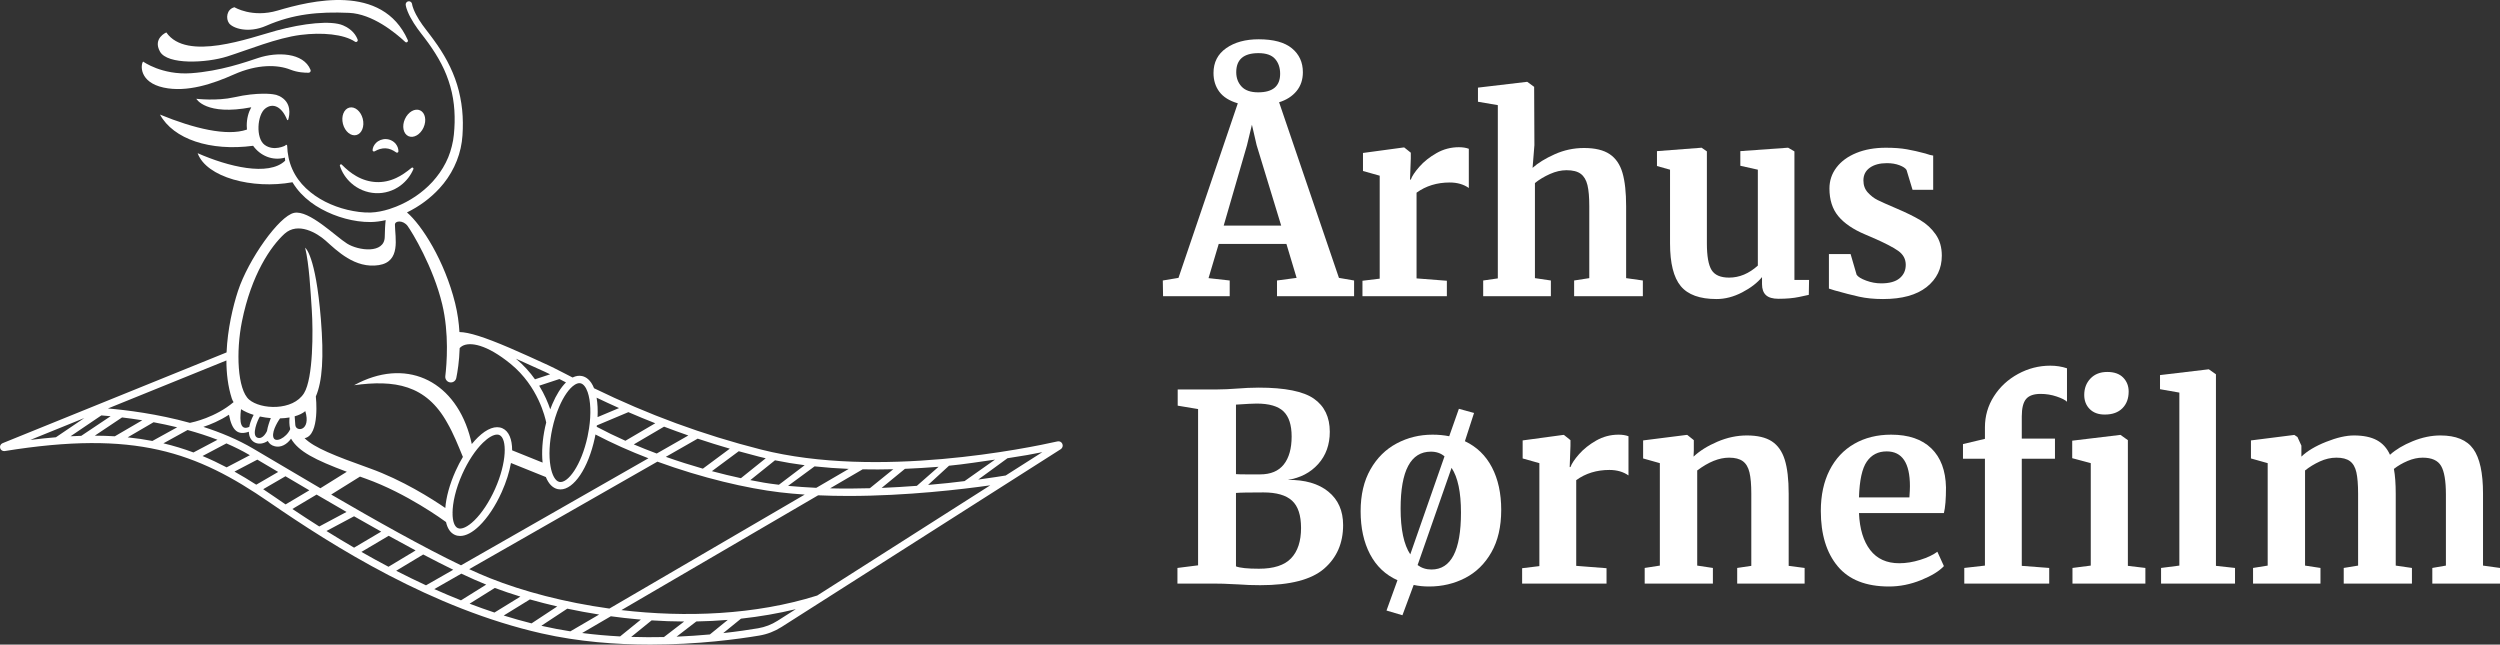<?xml version="1.0" encoding="UTF-8"?>
<svg width="287px" height="74px" viewBox="0 0 287 74" version="1.1" xmlns="http://www.w3.org/2000/svg" xmlns:xlink="http://www.w3.org/1999/xlink">
    <rect x="0" y="0" width="287" height="74" fill="#333333" stroke="none"/>
    <title>Århus Børnefilm</title>
    <g id="Version-1" stroke="none" stroke-width="1" fill="none" fill-rule="evenodd">
        <g id="Forside" transform="translate(-14, -13)" fill="#FFFFFF">
            <g id="Århus-Børnefilm" transform="translate(14, 13)">
                <g id="Århus-Børnefilm-Copy" transform="translate(133.49, 4.51)" fill-rule="nonzero">
                    <path d="M0,27.69 L1.8,27.39 L8.61,7.35 C7.65,7.07 6.945,6.63 6.495,6.03 C6.045,5.43 5.82,4.71 5.82,3.87 C5.82,2.65 6.305,1.7 7.275,1.02 C8.245,0.34 9.49,0 11.01,0 C12.71,0 13.98,0.345 14.82,1.035 C15.66,1.725 16.08,2.64 16.08,3.78 C16.08,4.64 15.835,5.365 15.345,5.955 C14.855,6.545 14.19,6.97 13.35,7.23 L20.22,27.39 L21.96,27.69 L21.96,29.49 L13.11,29.49 L13.11,27.69 L15.36,27.39 L14.19,23.49 L6.42,23.49 L5.25,27.42 L7.68,27.69 L7.68,29.49 L0.03,29.49 L0,27.69 Z M8.43,3.78 C8.43,4.44 8.635,4.99 9.045,5.43 C9.455,5.87 10.09,6.09 10.95,6.09 C12.63,6.09 13.47,5.38 13.47,3.96 C13.47,3.26 13.275,2.69 12.885,2.25 C12.495,1.81 11.86,1.59 10.98,1.59 C9.28,1.59 8.43,2.32 8.43,3.78 Z M13.59,21.39 L10.77,12.15 L10.23,9.81 L9.66,12.18 L6.99,21.39 L13.59,21.39 Z" id="Shape"></path>
                    <path d="M22.92,27.72 L24.9,27.48 L24.9,15.66 L22.98,15.12 L22.98,13.05 L27.63,12.42 L27.72,12.42 L28.47,13.02 L28.47,13.68 L28.38,16.11 L28.47,16.11 C28.61,15.71 28.94,15.215 29.46,14.625 C29.98,14.035 30.635,13.515 31.425,13.065 C32.215,12.615 33.07,12.39 33.99,12.39 C34.43,12.39 34.81,12.45 35.13,12.57 L35.13,17.07 C34.53,16.65 33.8,16.44 32.94,16.44 C31.48,16.44 30.21,16.83 29.13,17.61 L29.13,27.45 L32.61,27.72 L32.61,29.49 L22.92,29.49 L22.92,27.72 Z" id="Path"></path>
                    <path d="M38.46,7.56 L36.18,7.17 L36.18,5.55 L41.76,4.89 L41.85,4.89 L42.63,5.46 L42.66,12.15 L42.45,14.76 C43.07,14.2 43.915,13.68 44.985,13.2 C46.055,12.72 47.18,12.48 48.36,12.48 C49.62,12.48 50.6,12.715 51.3,13.185 C52,13.655 52.49,14.37 52.77,15.33 C53.05,16.29 53.19,17.57 53.19,19.17 L53.19,27.42 L55.11,27.69 L55.11,29.49 L47.22,29.49 L47.22,27.69 L48.96,27.42 L48.96,19.17 C48.96,18.13 48.89,17.32 48.75,16.74 C48.61,16.16 48.355,15.73 47.985,15.45 C47.615,15.17 47.07,15.03 46.35,15.03 C45.73,15.03 45.095,15.175 44.445,15.465 C43.795,15.755 43.22,16.1 42.72,16.5 L42.72,27.42 L44.55,27.69 L44.55,29.49 L36.78,29.49 L36.78,27.69 L38.46,27.45 L38.46,7.56 Z" id="Path"></path>
                    <path d="M70.68,29.79 C70.02,29.79 69.54,29.65 69.24,29.37 C68.94,29.09 68.79,28.67 68.79,28.11 L68.79,27.3 C68.25,27.96 67.49,28.545 66.51,29.055 C65.53,29.565 64.55,29.82 63.57,29.82 C61.65,29.82 60.28,29.325 59.46,28.335 C58.64,27.345 58.23,25.71 58.23,23.43 L58.23,14.97 L56.73,14.55 L56.73,12.84 L61.83,12.45 L61.86,12.45 L62.46,12.87 L62.46,23.43 C62.46,24.89 62.64,25.91 63,26.49 C63.36,27.07 64.03,27.36 65.01,27.36 C66.19,27.36 67.29,26.9 68.31,25.98 L68.31,14.97 L66.3,14.52 L66.3,12.84 L71.73,12.45 L71.79,12.45 L72.51,12.87 L72.51,27.63 L74.19,27.63 L74.16,29.34 C74.08,29.36 73.71,29.44 73.05,29.58 C72.39,29.72 71.6,29.79 70.68,29.79 Z" id="Path"></path>
                    <path d="M79.65,27.03 C79.81,27.27 80.175,27.495 80.745,27.705 C81.315,27.915 81.89,28.02 82.47,28.02 C83.41,28.02 84.115,27.825 84.585,27.435 C85.055,27.045 85.29,26.53 85.29,25.89 C85.29,25.23 85,24.695 84.42,24.285 C83.84,23.875 82.86,23.37 81.48,22.77 L80.64,22.41 C79.26,21.83 78.23,21.13 77.55,20.31 C76.87,19.49 76.53,18.43 76.53,17.13 C76.53,16.23 76.8,15.425 77.34,14.715 C77.88,14.005 78.64,13.45 79.62,13.05 C80.6,12.65 81.73,12.45 83.01,12.45 C83.95,12.45 84.755,12.51 85.425,12.63 C86.095,12.75 86.8,12.91 87.54,13.11 C87.94,13.25 88.24,13.33 88.44,13.35 L88.44,17.28 L86.07,17.28 L85.38,15 C85.26,14.8 84.99,14.62 84.57,14.46 C84.15,14.3 83.67,14.22 83.13,14.22 C82.31,14.22 81.655,14.395 81.165,14.745 C80.675,15.095 80.43,15.58 80.43,16.2 C80.43,16.76 80.6,17.225 80.94,17.595 C81.28,17.965 81.65,18.25 82.05,18.45 C82.45,18.65 83.19,18.98 84.27,19.44 C85.35,19.9 86.245,20.34 86.955,20.76 C87.665,21.18 88.255,21.725 88.725,22.395 C89.195,23.065 89.43,23.88 89.43,24.84 C89.43,26.32 88.85,27.52 87.69,28.44 C86.53,29.36 84.86,29.82 82.68,29.82 C81.66,29.82 80.745,29.73 79.935,29.55 C79.125,29.37 78.19,29.13 77.13,28.83 L76.47,28.62 L76.47,24.66 L78.96,24.66 L79.65,27.03 Z" id="Path"></path>
                    <path d="M4.05,42.45 L1.71,42.06 L1.71,40.2 L6.18,40.2 C6.86,40.2 7.74,40.16 8.82,40.08 C9.08,40.06 9.39,40.04 9.75,40.02 C10.11,40 10.53,39.99 11.01,39.99 C14.03,39.99 16.145,40.415 17.355,41.265 C18.565,42.115 19.17,43.38 19.17,45.06 C19.17,46.54 18.725,47.775 17.835,48.765 C16.945,49.755 15.78,50.36 14.34,50.58 C16.32,50.56 17.875,51.01 19.005,51.93 C20.135,52.85 20.7,54.13 20.7,55.77 C20.7,57.85 19.97,59.52 18.51,60.78 C17.05,62.04 14.61,62.67 11.19,62.67 C10.29,62.67 9.46,62.64 8.7,62.58 C8.5,62.58 8.16,62.565 7.68,62.535 C7.2,62.505 6.71,62.49 6.21,62.49 L1.68,62.49 L1.68,60.69 L4.05,60.39 L4.05,42.45 Z M8.4,49.92 C8.62,49.94 9.07,49.95 9.75,49.95 L11.16,49.95 C12.38,49.95 13.29,49.57 13.89,48.81 C14.49,48.05 14.79,46.98 14.79,45.6 C14.79,44.28 14.48,43.32 13.86,42.72 C13.24,42.12 12.21,41.82 10.77,41.82 C10.39,41.82 9.6,41.86 8.4,41.94 L8.4,49.92 Z M8.4,60.51 C8.86,60.69 9.74,60.78 11.04,60.78 C12.74,60.78 13.97,60.38 14.73,59.58 C15.49,58.78 15.87,57.62 15.87,56.1 C15.87,54.64 15.525,53.595 14.835,52.965 C14.145,52.335 13.05,52.02 11.55,52.02 C9.87,52.02 8.82,52.04 8.4,52.08 L8.4,60.51 Z" id="Shape"></path>
                    <path d="M22.71,54.18 C22.71,52.3 23.085,50.7 23.835,49.38 C24.585,48.06 25.59,47.065 26.85,46.395 C28.11,45.725 29.48,45.39 30.96,45.39 C31.64,45.39 32.28,45.45 32.88,45.57 L33.99,42.42 L35.73,42.9 L34.68,46.14 C36.04,46.78 37.075,47.78 37.785,49.14 C38.495,50.5 38.85,52.13 38.85,54.03 C38.85,55.95 38.475,57.57 37.725,58.89 C36.975,60.21 35.97,61.195 34.71,61.845 C33.45,62.495 32.07,62.82 30.57,62.82 C29.93,62.82 29.34,62.76 28.8,62.64 L27.51,66.12 L25.68,65.58 L26.94,62.1 C25.56,61.48 24.51,60.485 23.79,59.115 C23.07,57.745 22.71,56.1 22.71,54.18 Z M27.3,53.88 C27.3,56.26 27.67,58.01 28.41,59.13 L32.34,47.88 C31.92,47.52 31.4,47.34 30.78,47.34 C28.46,47.34 27.3,49.52 27.3,53.88 Z M30.84,60.87 C33.1,60.87 34.23,58.69 34.23,54.33 C34.23,51.99 33.87,50.28 33.15,49.2 L29.25,60.36 C29.71,60.7 30.24,60.87 30.84,60.87 Z" id="Shape"></path>
                    <path d="M41.25,60.72 L43.23,60.48 L43.23,48.66 L41.31,48.12 L41.31,46.05 L45.96,45.42 L46.05,45.42 L46.8,46.02 L46.8,46.68 L46.71,49.11 L46.8,49.11 C46.94,48.71 47.27,48.215 47.79,47.625 C48.31,47.035 48.965,46.515 49.755,46.065 C50.545,45.615 51.4,45.39 52.32,45.39 C52.76,45.39 53.14,45.45 53.46,45.57 L53.46,50.07 C52.86,49.65 52.13,49.44 51.27,49.44 C49.81,49.44 48.54,49.83 47.46,50.61 L47.46,60.45 L50.94,60.72 L50.94,62.49 L41.25,62.49 L41.25,60.72 Z" id="Path"></path>
                    <path d="M57.06,48.66 L55.14,48.12 L55.14,46.05 L60.12,45.42 L60.21,45.42 L60.96,46.02 L60.96,47.19 L60.93,47.91 C61.63,47.25 62.54,46.68 63.66,46.2 C64.78,45.72 65.91,45.48 67.05,45.48 C68.27,45.48 69.225,45.705 69.915,46.155 C70.605,46.605 71.1,47.31 71.4,48.27 C71.7,49.23 71.85,50.53 71.85,52.17 L71.85,60.45 L73.68,60.69 L73.68,62.49 L65.94,62.49 L65.94,60.69 L67.56,60.45 L67.56,52.17 C67.56,51.13 67.49,50.315 67.35,49.725 C67.21,49.135 66.955,48.705 66.585,48.435 C66.215,48.165 65.69,48.03 65.01,48.03 C63.87,48.03 62.65,48.52 61.35,49.5 L61.35,60.42 L63.15,60.69 L63.15,62.49 L55.32,62.49 L55.32,60.69 L57.06,60.42 L57.06,48.66 Z" id="Path"></path>
                    <path d="M83.37,62.82 C80.73,62.82 78.765,62.045 77.475,60.495 C76.185,58.945 75.54,56.83 75.54,54.15 C75.54,52.35 75.875,50.79 76.545,49.47 C77.215,48.15 78.16,47.14 79.38,46.44 C80.6,45.74 82.01,45.39 83.61,45.39 C85.61,45.39 87.15,45.915 88.23,46.965 C89.31,48.015 89.87,49.51 89.91,51.45 C89.91,52.77 89.83,53.75 89.67,54.39 L79.92,54.39 C80,56.21 80.43,57.625 81.21,58.635 C81.99,59.645 83.1,60.15 84.54,60.15 C85.32,60.15 86.125,60.02 86.955,59.76 C87.785,59.5 88.44,59.19 88.92,58.83 L89.67,60.48 C89.13,61.06 88.255,61.595 87.045,62.085 C85.835,62.575 84.61,62.82 83.37,62.82 Z M85.71,52.59 C85.75,52.03 85.77,51.6 85.77,51.3 C85.77,48.64 84.88,47.31 83.1,47.31 C82.12,47.31 81.36,47.7 80.82,48.48 C80.28,49.26 79.98,50.63 79.92,52.59 L85.71,52.59 Z" id="Shape"></path>
                    <path d="M94.38,48.15 L91.86,48.15 L91.86,46.47 L94.38,45.87 L94.38,44.55 C94.38,43.25 94.725,42.06 95.415,40.98 C96.105,39.9 97.03,39.045 98.19,38.415 C99.35,37.785 100.58,37.47 101.88,37.47 C102.56,37.47 103.2,37.57 103.8,37.77 L103.8,41.61 C103.6,41.41 103.205,41.21 102.615,41.01 C102.025,40.81 101.41,40.71 100.77,40.71 C99.99,40.71 99.435,40.905 99.105,41.295 C98.775,41.685 98.61,42.35 98.61,43.29 L98.61,45.84 L102.42,45.84 L102.42,48.15 L98.61,48.15 L98.61,60.45 L101.76,60.69 L101.76,62.49 L92.01,62.49 L92.01,60.69 L94.38,60.42 L94.38,48.15 Z M108.12,43.08 C107.4,43.08 106.83,42.87 106.41,42.45 C105.99,42.03 105.78,41.49 105.78,40.83 C105.78,40.07 106.02,39.44 106.5,38.94 C106.98,38.44 107.62,38.19 108.42,38.19 C109.22,38.19 109.83,38.405 110.25,38.835 C110.67,39.265 110.88,39.8 110.88,40.44 C110.88,41.24 110.64,41.88 110.16,42.36 C109.68,42.84 109.01,43.08 108.15,43.08 L108.12,43.08 Z M106.53,48.66 L104.4,48.09 L104.4,46.08 L109.89,45.42 L109.95,45.42 L110.79,46.02 L110.79,60.45 L112.8,60.69 L112.8,62.49 L104.43,62.49 L104.43,60.69 L106.53,60.42 L106.53,48.66 Z" id="Shape"></path>
                    <polygon id="Path" points="116.7 40.56 114.48 40.17 114.48 38.55 120.03 37.89 120.09 37.89 120.9 38.46 120.9 60.45 123.09 60.69 123.09 62.49 114.6 62.49 114.6 60.69 116.7 60.42"></polygon>
                    <path d="M125.16,60.69 L126.84,60.42 L126.84,48.66 L124.92,48.12 L124.92,46.05 L129.9,45.42 L130.26,45.66 L130.71,46.65 L130.71,47.91 C131.37,47.27 132.315,46.705 133.545,46.215 C134.775,45.725 135.84,45.48 136.74,45.48 C137.82,45.48 138.695,45.66 139.365,46.02 C140.035,46.38 140.54,46.94 140.88,47.7 C141.54,47.1 142.41,46.58 143.49,46.14 C144.57,45.7 145.63,45.48 146.67,45.48 C148.45,45.48 149.71,46 150.45,47.04 C151.19,48.08 151.56,49.78 151.56,52.14 L151.56,60.42 L153.51,60.69 L153.51,62.49 L145.74,62.49 L145.74,60.69 L147.3,60.42 L147.3,52.26 C147.3,50.7 147.115,49.605 146.745,48.975 C146.375,48.345 145.67,48.03 144.63,48.03 C144.07,48.03 143.495,48.155 142.905,48.405 C142.315,48.655 141.79,48.96 141.33,49.32 C141.47,50.08 141.54,51.03 141.54,52.17 L141.54,60.42 L143.4,60.69 L143.4,62.49 L135.57,62.49 L135.57,60.69 L137.22,60.42 L137.22,52.17 C137.22,51.13 137.155,50.315 137.025,49.725 C136.895,49.135 136.65,48.705 136.29,48.435 C135.93,48.165 135.41,48.03 134.73,48.03 C134.09,48.03 133.455,48.175 132.825,48.465 C132.195,48.755 131.63,49.1 131.13,49.5 L131.13,60.42 L132.9,60.69 L132.9,62.49 L125.16,62.49 L125.16,60.69 Z" id="Path"></path>
                </g>
                <g id="Group-2-Copy">
                    <path d="M39.021,19.038 C39.256,19.787 39.712,20.483 40.326,21.029 C41.072,21.697 42.071,22.123 43.106,22.172 C44.14,22.23 45.186,21.897 45.986,21.293 C46.647,20.797 47.149,20.141 47.456,19.419 C47.51,19.29 47.359,19.174 47.251,19.263 C46.667,19.745 46.088,20.155 45.47,20.437 C44.726,20.783 43.945,20.939 43.169,20.901 C42.394,20.863 41.623,20.631 40.908,20.222 C40.316,19.888 39.77,19.44 39.24,18.903 C39.142,18.803 38.979,18.903 39.021,19.038" id="Fill-1"></path>
                    <path d="M115.453,54.587 C115.18,54.633 113.738,54.861 112.3,55.055 L115.66,52.604 C117.625,52.308 118.409,52.157 119.66,51.908 L115.453,54.587 Z M89.264,71.265 C88.577,71.702 87.823,71.992 87.022,72.127 C86.038,72.293 84.671,72.497 83.027,72.68 L85.067,71.022 C87.244,70.785 89.349,70.42 91.359,69.931 L89.264,71.265 Z M72.464,73.116 L74.804,71.22 C76.062,71.301 77.309,71.344 78.543,71.35 L76.221,73.134 C75.014,73.161 73.756,73.158 72.464,73.116 L72.464,73.116 Z M62.149,71.836 L65.123,69.875 C66.327,70.131 67.55,70.357 68.78,70.55 L65.477,72.477 C64.439,72.315 63.399,72.122 62.364,71.887 C62.292,71.871 62.221,71.852 62.149,71.836 L62.149,71.836 Z M30.214,56.16 L32.772,54.675 C33.649,55.193 34.566,55.734 35.511,56.288 L32.787,57.907 C32.308,57.583 31.842,57.264 31.391,56.954 C30.996,56.681 30.604,56.418 30.214,56.16 L30.214,56.16 Z M9.679,47.991 L6.416,50.199 C5.472,50.276 4.499,50.375 3.482,50.502 L9.679,47.991 Z M26.814,46.165 C24.728,47.929 22.103,48.487 21.805,48.545 C18.061,47.506 14.481,47.071 12.39,46.892 L25.991,41.38 C25.994,42.877 26.169,44.372 26.608,45.738 C26.656,45.887 26.726,46.029 26.814,46.165 L26.814,46.165 Z M27.773,36.912 C28.861,31.495 31.101,28.264 32.658,26.844 C34.215,25.424 36.423,26.776 37.37,27.616 C38.654,28.756 40.749,30.871 43.493,30.435 C46.043,30.03 45.354,27.325 45.338,25.792 C45.333,25.314 46.288,25.255 46.792,25.942 C47.296,26.628 49.737,30.624 50.768,34.939 C51.568,38.286 51.287,41.783 51.121,43.184 C51.079,43.536 51.327,43.856 51.676,43.9 C52.007,43.942 52.314,43.723 52.381,43.395 C52.52,42.719 52.723,41.495 52.77,39.964 C52.854,39.868 52.954,39.785 53.072,39.718 C53.939,39.227 55.858,39.514 58.639,41.79 C61.782,44.363 62.595,47.949 62.705,48.505 C62.66,48.682 62.616,48.859 62.576,49.041 C62.265,50.489 62.168,51.908 62.29,53.106 L58.794,51.698 C58.794,50.432 58.426,49.507 57.686,49.171 C56.912,48.82 55.91,49.187 54.865,50.204 C54.628,50.435 54.392,50.694 54.162,50.978 C54.08,50.597 53.982,50.219 53.873,49.842 C51.994,43.523 46.455,41.042 40.652,44.222 C45.286,43.59 48.91,44.152 51.345,48.543 C52.056,49.774 52.587,51.108 53.133,52.439 L53.153,52.434 C52.845,52.948 52.556,53.502 52.296,54.083 C51.607,55.621 51.215,57.092 51.122,58.316 C49.592,57.267 46.2,55.105 42.436,53.76 C38.408,52.321 36.066,51.395 34.966,50.303 C36.765,49.968 36.258,45.513 36.258,45.513 L36.258,45.513 C37.004,43.778 37.195,41.038 36.835,36.623 C36.23,29.2 35.03,28.438 35.03,28.438 C35.493,30.343 35.644,33.336 35.796,35.629 C35.948,37.921 35.967,43.411 34.904,45.134 C33.636,47.187 29.931,47.032 28.593,45.87 C27.256,44.709 27.077,40.374 27.773,36.912 L27.773,36.912 Z M63.153,42.971 L61.416,43.544 C60.845,42.738 60.126,41.924 59.226,41.178 C60.182,41.599 61.287,42.099 62.576,42.693 C62.746,42.771 62.941,42.866 63.153,42.971 L63.153,42.971 Z M64.454,43.633 C64.62,43.719 64.794,43.809 64.974,43.902 C64.401,44.466 63.857,45.327 63.403,46.4 C63.321,46.592 63.243,46.79 63.168,46.992 C62.918,46.249 62.519,45.291 61.899,44.278 L64.219,43.513 L64.454,43.633 Z M66.516,43.987 C66.56,43.987 66.603,43.992 66.645,44.001 C66.97,44.072 67.261,44.434 67.465,45.02 C67.812,46.023 67.87,47.535 67.625,49.169 L67.625,49.17 C67.581,49.468 67.524,49.782 67.455,50.104 C66.738,53.439 65.174,55.533 64.21,55.323 C63.752,55.223 63.372,54.546 63.195,53.511 C62.99,52.316 63.063,50.792 63.401,49.221 C63.595,48.322 63.857,47.486 64.178,46.734 C64.701,45.499 65.353,44.568 65.97,44.178 C66.167,44.051 66.35,43.987 66.516,43.987 L66.516,43.987 Z M87.906,52.61 L85.058,54.896 C83.989,54.666 82.872,54.397 81.725,54.089 L84.808,51.802 C85.58,52.017 86.355,52.225 87.137,52.424 C87.392,52.488 87.648,52.55 87.906,52.61 L87.906,52.61 Z M102.551,53.867 L99.858,56.048 C98.294,56.093 96.896,56.102 95.292,56.061 L99.031,53.879 C100.216,53.903 101.392,53.897 102.551,53.867 L102.551,53.867 Z M106.544,55.67 L108.948,53.464 C110.657,53.306 112.75,52.968 114.228,52.763 L110.731,55.23 C109.336,55.404 108.425,55.509 106.544,55.67 L106.544,55.67 Z M101.212,56.012 L103.886,53.823 C105.078,53.774 106.613,53.679 107.746,53.589 L105.256,55.774 C104.028,55.866 102.544,55.957 101.212,56.012 L101.212,56.012 Z M93.513,53.54 C94.815,53.68 96.126,53.774 97.434,53.83 L93.709,56.003 C92.764,55.959 91.396,55.865 90.469,55.778 L93.513,53.54 Z M89.419,55.649 C89.008,55.6 89.16,55.616 89.122,55.612 C88.061,55.487 87.392,55.364 86.135,55.118 L88.969,52.842 C90.088,53.071 91.227,53.258 92.376,53.406 L89.419,55.649 Z M56.219,66.362 C55.496,66.074 54.704,65.728 53.862,65.339 L75.47,52.997 C80.603,54.875 85.777,56.076 89.532,56.518 C90.468,56.629 91.42,56.714 92.382,56.778 L69.957,69.863 C64.832,69.155 60.072,67.898 56.219,66.362 L56.219,66.362 Z M60.833,68.813 C61.854,69.104 62.903,69.373 63.971,69.62 L61.022,71.564 C59.946,71.292 58.88,70.991 57.826,70.662 L60.833,68.813 Z M56.804,67.496 C57.743,67.847 58.726,68.179 59.741,68.49 L56.764,70.32 C55.801,70.002 54.85,69.661 53.909,69.303 L56.804,67.496 Z M52.961,65.854 C53.988,66.339 54.948,66.765 55.816,67.114 L52.922,68.919 C51.884,68.508 50.862,68.076 49.857,67.627 L52.961,65.854 Z M48.585,63.655 C49.782,64.285 50.94,64.876 52.032,65.408 L48.905,67.194 C47.738,66.655 46.596,66.096 45.481,65.523 L48.585,63.655 Z M44.62,61.509 C45.665,62.088 46.699,62.652 47.711,63.191 L44.599,65.064 C43.536,64.504 42.499,63.933 41.492,63.358 L44.62,61.509 Z M40.646,59.268 C41.682,59.861 42.725,60.452 43.762,61.031 L40.649,62.872 C39.554,62.234 38.495,61.594 37.477,60.959 L40.646,59.268 Z M39.779,58.771 L36.65,60.44 C35.572,59.757 34.541,59.083 33.565,58.43 L36.346,56.777 C37.464,57.431 38.614,58.1 39.779,58.771 L39.779,58.771 Z M68.601,47.883 C68.64,47.072 68.603,46.312 68.489,45.653 C69.347,46.064 70.206,46.462 71.067,46.846 L68.601,47.883 Z M71.797,50.6 C70.671,50.099 69.567,49.564 68.501,48.996 C68.508,48.943 68.514,48.89 68.52,48.837 L72.137,47.315 C73.163,47.759 74.192,48.183 75.225,48.59 L71.797,50.6 Z M75.392,52.065 C74.51,51.736 73.63,51.387 72.759,51.018 L76.234,48.98 C77.158,49.332 78.087,49.669 79.021,49.993 L75.392,52.065 Z M76.437,52.445 L80.092,50.357 C81.312,50.764 82.541,51.148 83.782,51.508 L80.69,53.802 C79.295,53.404 77.867,52.951 76.437,52.445 L76.437,52.445 Z M51.952,58.904 C51.953,57.747 52.3,56.14 53.065,54.432 C53.729,52.95 54.576,51.665 55.452,50.814 C56.065,50.217 56.645,49.89 57.069,49.89 C57.168,49.89 57.259,49.908 57.339,49.945 C58.228,50.348 58.199,53.082 56.829,56.138 C56.165,57.62 55.318,58.905 54.443,59.756 C53.685,60.493 52.979,60.817 52.555,60.625 C52.17,60.451 51.958,59.838 51.952,58.952 L51.975,58.921 C51.97,58.918 51.961,58.911 51.952,58.904 L51.952,58.904 Z M51.204,59.931 C51.361,60.648 51.695,61.166 52.208,61.399 C52.4,61.486 52.605,61.529 52.822,61.529 C53.48,61.529 54.243,61.132 55.029,60.366 C55.979,59.442 56.892,58.065 57.598,56.487 C58.126,55.309 58.479,54.17 58.658,53.152 L62.655,54.761 L62.659,54.749 C62.97,55.535 63.44,56.024 64.032,56.153 C64.134,56.175 64.236,56.186 64.339,56.186 C65.882,56.186 67.534,53.751 68.28,50.283 C68.309,50.147 68.334,50.014 68.359,49.88 C70.298,50.898 72.356,51.809 74.439,52.61 L52.925,64.898 C48.567,62.811 43.047,59.699 38.021,56.774 L41.328,54.714 C41.551,54.795 41.778,54.876 42.013,54.96 C46.693,56.632 50.92,59.721 51.204,59.931 L51.204,59.931 Z M28.615,49.008 C27.625,49.445 27.482,48.483 27.668,46.975 L27.669,46.975 C28.08,47.241 28.577,47.461 29.122,47.629 C29.122,47.629 28.749,48.266 28.615,49.008 L28.615,49.008 Z M30.649,49.489 L30.647,49.49 C30.647,49.49 30.211,50.485 29.556,50.248 C28.837,49.987 29.573,48.212 29.838,47.816 L29.836,47.815 C30.246,47.904 30.668,47.967 31.092,48.002 L31.092,48.002 C30.923,48.412 30.738,48.964 30.649,49.489 L30.649,49.489 Z M33.318,49.261 C33.316,49.265 33.315,49.269 33.313,49.273 C32.884,50.254 31.533,50.955 31.368,50.147 C31.21,49.368 32.084,48.12 32.147,48.031 C32.526,48.02 32.893,47.985 33.239,47.925 C33.206,48.278 33.193,48.796 33.318,49.261 L33.318,49.261 Z M35.049,47.197 C35.734,49.49 33.963,49.625 33.902,48.791 C33.862,48.252 33.829,47.795 33.829,47.795 L33.829,47.793 C34.317,47.656 34.739,47.459 35.049,47.197 L35.049,47.197 Z M31.625,53.012 C30.718,52.476 29.861,51.969 29.068,51.502 C27.294,50.457 25.322,49.642 23.345,49.006 C24.161,48.735 25.227,48.295 26.284,47.61 C26.655,49.538 27.363,49.972 28.568,49.565 C28.572,49.708 28.589,49.85 28.624,49.987 C28.842,50.841 29.764,51.256 30.739,50.624 L30.74,50.616 C30.888,50.911 31.153,51.141 31.561,51.238 C32.221,51.396 32.91,51.058 33.412,50.358 C34.26,51.825 36.161,52.793 39.814,54.159 L36.78,56.05 C34.946,54.976 33.199,53.943 31.625,53.012 L31.625,53.012 Z M29.543,52.766 C30.073,53.079 30.624,53.404 31.198,53.744 C31.44,53.887 31.686,54.032 31.935,54.18 L29.418,55.642 C28.581,55.107 27.75,54.604 26.917,54.139 L29.543,52.766 Z M25.991,50.902 C26.91,51.298 27.802,51.739 28.642,52.234 C28.656,52.242 28.67,52.25 28.684,52.258 L26.017,53.653 C25.106,53.175 24.188,52.739 23.251,52.35 L25.991,50.902 Z M21.534,49.364 C22.679,49.678 23.837,50.049 24.967,50.485 L22.209,51.942 C21.098,51.528 19.954,51.177 18.759,50.893 L21.534,49.364 Z M17.63,48.473 C18.499,48.635 19.41,48.827 20.34,49.054 L17.495,50.621 C16.583,50.446 15.639,50.308 14.656,50.207 L17.63,48.473 Z M14.011,47.922 C14.714,48.006 15.496,48.113 16.334,48.248 L13.182,50.086 C12.44,50.041 11.672,50.019 10.88,50.015 L14.011,47.922 Z M12.699,47.781 L9.329,50.033 C8.925,50.045 8.516,50.061 8.099,50.083 L11.636,47.689 C11.939,47.712 12.296,47.742 12.699,47.781 L12.699,47.781 Z M73.573,71.127 L71.187,73.061 C69.76,72.986 68.3,72.86 66.829,72.67 L70.125,70.747 C71.15,70.887 72.175,71.006 73.194,71.097 C73.321,71.108 73.446,71.116 73.573,71.127 L73.573,71.127 Z M79.941,71.343 C81.16,71.321 82.363,71.261 83.548,71.165 L81.493,72.835 C80.316,72.942 79.033,73.032 77.67,73.089 L79.941,71.343 Z M93.814,68.368 C86.706,70.608 78.7,70.903 71.336,70.04 L93.921,56.861 C95.071,56.912 96.226,56.936 97.373,56.936 C104.114,56.936 110.542,56.161 113.681,55.715 L93.814,68.368 Z M121.963,50.963 C121.872,50.742 121.639,50.619 121.405,50.672 C118.071,51.425 100.76,55.01 87.343,51.601 C80.7,49.913 74.435,47.612 68.198,44.571 C67.808,43.583 67.242,43.263 66.825,43.172 C66.47,43.094 66.104,43.152 65.734,43.339 C65.418,43.177 65.116,43.021 64.839,42.878 L64.446,42.676 C63.831,42.361 63.328,42.105 62.926,41.921 C61.247,41.147 59.873,40.53 58.739,40.04 L58.482,39.928 C55.609,38.698 53.817,38.133 52.744,38.12 C52.683,37.077 52.534,35.955 52.249,34.806 C51.039,29.933 48.43,25.847 46.72,24.386 C48.115,23.707 49.386,22.78 50.445,21.629 C51.801,20.165 52.738,18.273 53.016,16.279 C53.047,16.031 53.074,15.779 53.093,15.533 C53.107,15.289 53.123,15.045 53.128,14.8 C53.145,14.311 53.139,13.821 53.111,13.331 C53.061,12.351 52.908,11.376 52.671,10.424 C52.194,8.516 51.297,6.741 50.2,5.155 C49.926,4.757 49.641,4.369 49.352,3.986 L48.915,3.416 C48.773,3.228 48.629,3.047 48.497,2.857 C48.227,2.48 47.979,2.09 47.769,1.686 C47.662,1.485 47.567,1.28 47.485,1.074 C47.444,0.971 47.408,0.867 47.376,0.765 C47.36,0.714 47.347,0.663 47.334,0.614 C47.323,0.57 47.311,0.505 47.309,0.491 L47.308,0.474 C47.307,0.472 47.307,0.47 47.307,0.468 C47.28,0.264 47.094,0.121 46.892,0.148 C46.689,0.176 46.547,0.362 46.574,0.566 C46.588,0.671 46.603,0.722 46.62,0.794 C46.637,0.86 46.655,0.924 46.676,0.986 C46.716,1.111 46.76,1.232 46.809,1.349 C46.906,1.584 47.015,1.81 47.134,2.027 C47.371,2.464 47.638,2.875 47.921,3.273 C48.059,3.473 48.212,3.665 48.357,3.856 L48.788,4.417 C49.073,4.792 49.346,5.174 49.607,5.563 C50.129,6.34 50.601,7.146 50.988,7.99 C51.371,8.836 51.668,9.716 51.872,10.617 C52.074,11.519 52.176,12.442 52.192,13.367 C52.202,13.829 52.192,14.292 52.161,14.755 C52.149,14.987 52.126,15.218 52.105,15.449 C52.079,15.677 52.048,15.898 52.013,16.122 C51.849,17.007 51.588,17.875 51.174,18.673 C50.771,19.475 50.244,20.213 49.639,20.881 C48.49,22.127 47.035,23.102 45.458,23.728 C45.111,23.86 45.04,23.889 44.686,24.005 C43.984,24.224 43.264,24.372 42.557,24.399 C41.677,24.426 40.766,24.293 39.885,24.087 C38.122,23.662 36.422,22.847 35.115,21.603 C34.462,20.984 33.92,20.247 33.554,19.415 C33.183,18.585 32.994,17.665 32.966,16.722 C32.965,16.671 32.927,16.627 32.875,16.619 C32.817,16.611 32.764,16.651 32.755,16.709 C32.755,16.709 31.439,17.408 30.384,16.633 C29.328,15.858 29.535,13.189 30.434,12.472 C31.367,11.727 32.381,12.303 32.955,13.745 C32.98,13.809 33.068,13.806 33.088,13.741 C33.246,13.22 33.536,11.742 32.054,11.022 C31.824,10.91 31.584,10.846 31.343,10.822 L31.344,10.821 C31.344,10.821 29.657,10.54 26.872,11.17 C24.887,11.62 22.537,11.34 22.537,11.34 C22.537,11.34 23.617,13.316 28.847,12.315 L28.847,12.315 C28.524,12.887 28.326,13.601 28.326,14.424 C28.326,14.577 28.334,14.729 28.35,14.877 L28.326,14.882 C26.055,15.662 22.267,14.755 18.366,13.152 C19.901,15.973 24.126,17.39 29.057,16.737 L29.058,16.737 C29.873,17.872 31.262,18.485 32.688,18.101 L32.703,18.067 C32.711,18.194 32.722,18.32 32.737,18.447 C30.838,20.28 26.175,19.124 22.69,17.587 C23.685,20.351 28.964,21.758 33.58,20.921 C33.593,20.944 33.606,20.969 33.62,20.993 C33.883,21.42 34.188,21.821 34.528,22.188 C35.212,22.918 36.02,23.52 36.888,23.993 C37.756,24.469 38.678,24.835 39.631,25.093 C40.585,25.351 41.566,25.499 42.581,25.49 C43.162,25.478 43.727,25.398 44.276,25.271 C44.206,25.83 44.187,26.497 44.169,27.208 C44.122,29.15 41.165,28.791 39.842,27.963 C38.518,27.136 35.478,24.077 33.761,24.437 C32.045,24.797 28.513,29.778 27.323,33.396 C26.736,35.183 26.125,37.781 26.01,40.457 L0.293,50.879 C0.072,50.969 -0.047,51.211 0.017,51.442 C0.081,51.673 0.306,51.82 0.544,51.781 C15.51,49.367 22.514,51.865 30.914,57.654 C38.319,62.756 49.617,69.867 62.179,72.715 C66.425,73.677 70.757,74 74.666,74 C80.127,74 84.76,73.368 87.162,72.964 C88.074,72.811 88.933,72.48 89.715,71.982 L121.773,51.567 C121.974,51.438 122.054,51.184 121.963,50.963 L121.963,50.963 Z" id="Fill-3"></path>
                    <path d="M40.911,15.504 C41.539,15.342 41.867,14.504 41.645,13.634 C41.422,12.763 40.732,12.19 40.104,12.352 C39.476,12.515 39.148,13.352 39.37,14.223 C39.593,15.093 40.283,15.667 40.911,15.504" id="Fill-6"></path>
                    <path d="M48.624,14.64 C48.995,13.823 48.818,12.94 48.228,12.669 C47.639,12.398 46.859,12.841 46.488,13.659 C46.117,14.476 46.294,15.359 46.884,15.63 C47.474,15.901 48.253,15.458 48.624,14.64" id="Fill-8"></path>
                    <path d="M30.563,2.957 C33.658,1.607 36.558,1.325 40.068,1.476 C42.744,1.591 45.363,3.735 46.52,4.815 C46.667,4.952 46.897,4.786 46.815,4.602 C43.882,-1.997 35.575,0.115 31.873,1.211 C28.943,2.078 26.915,0.83 26.915,0.83 C26,1.063 25.911,2.138 26.289,2.66 C26.706,3.236 28.473,3.869 30.563,2.957" id="Fill-10"></path>
                    <path d="M26.079,6.484 C28.464,5.73 31.784,4.351 34.526,4.006 C36.966,3.699 39.455,3.917 40.758,4.788 C40.918,4.895 41.125,4.73 41.059,4.549 C40.878,4.057 40.442,3.367 39.384,2.912 C38.02,2.324 34.826,2.67 31.741,3.51 C28.657,4.351 21.419,7.079 19.094,3.722 C19.094,3.722 17.512,4.394 18.366,5.924 C19.223,7.46 23.694,7.238 26.079,6.484" id="Fill-13"></path>
                    <path d="M18.779,10.053 C21.475,10.637 24.467,9.611 26.831,8.557 C29.592,7.326 31.892,7.424 33.328,7.992 C34.161,8.321 34.994,8.358 35.434,8.349 C35.599,8.345 35.713,8.177 35.651,8.023 C34.837,6.005 31.775,5.949 29.66,6.647 C28.166,7.141 25.285,8.168 21.938,8.405 C18.591,8.641 16.428,7.068 16.428,7.068 C16.135,7.429 15.968,9.443 18.779,10.053" id="Fill-15"></path>
                    <path d="M43.005,17.374 C43.236,17.245 43.433,17.16 43.619,17.107 C43.86,17.036 44.073,17.018 44.275,17.028 C44.478,17.04 44.676,17.075 44.905,17.169 C45.084,17.241 45.271,17.353 45.494,17.504 C45.599,17.575 45.739,17.498 45.74,17.37 C45.742,17.078 45.639,16.785 45.445,16.536 C45.19,16.206 44.761,15.983 44.32,15.968 C43.88,15.946 43.443,16.122 43.155,16.42 C42.935,16.643 42.795,16.929 42.77,17.222 C42.759,17.349 42.894,17.435 43.005,17.374" id="Fill-17"></path>
                </g>
            </g>
        </g>
    </g>
</svg>